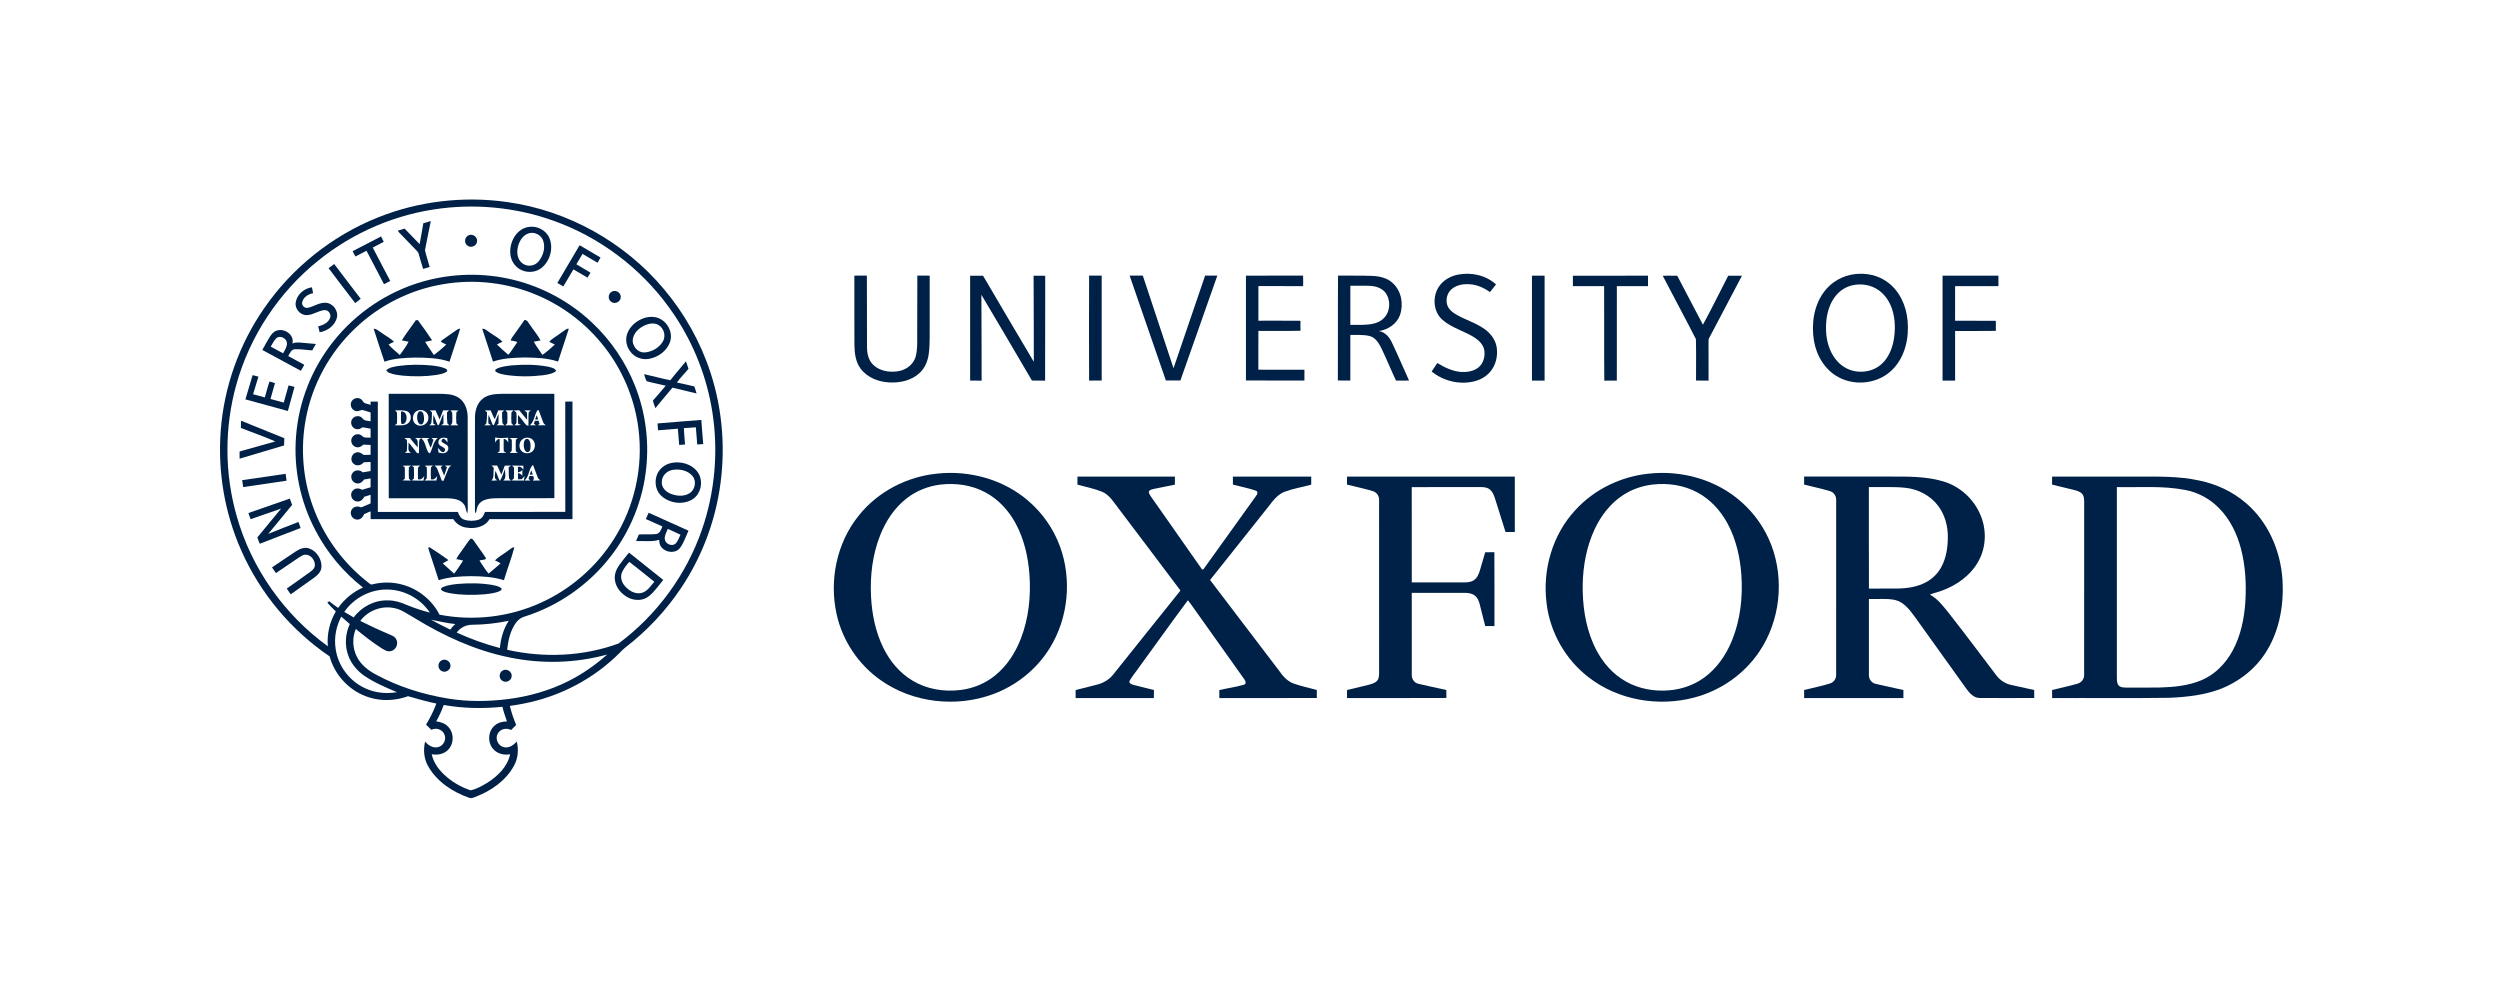 <svg width="320" height="128" viewBox="0 0 320 128" fill="none" xmlns="http://www.w3.org/2000/svg">
<path d="M48.352 27.843C53.575 25.74 59.357 25.067 64.929 25.864C72.684 26.944 79.958 31.008 84.977 36.999C87.635 40.145 89.681 43.807 90.952 47.722C92.528 52.544 92.903 57.741 92.094 62.745C91.376 67.224 89.679 71.545 87.145 75.312C85.207 78.203 82.788 80.768 80.029 82.893C79.792 83.077 79.582 83.293 79.373 83.507C76.055 86.87 71.689 89.153 67.053 90.054C66.46 90.175 65.861 90.27 65.263 90.357C65.459 91.192 65.743 92.004 66.069 92.798C65.853 93.012 65.637 93.228 65.42 93.443C64.836 93.117 64.016 93.3 63.712 93.917C63.318 94.597 63.798 95.55 64.575 95.651C65.204 95.769 65.752 95.353 66.146 94.913C66.397 95.942 66.316 97.061 65.799 97.997C64.782 99.896 62.908 101.2 60.934 101.968C60.65 102.06 60.35 102.254 60.05 102.112C57.973 101.391 55.987 100.098 54.858 98.17C54.27 97.199 54.142 96.012 54.418 94.921C54.812 95.41 55.446 95.805 56.094 95.626C56.778 95.462 57.184 94.633 56.88 93.996C56.624 93.366 55.809 93.096 55.216 93.416C54.982 93.205 54.759 92.981 54.537 92.757C55.043 91.89 55.515 91 55.854 90.053C54.628 89.814 53.431 89.45 52.231 89.115C50.656 89.685 48.902 89.783 47.295 89.279C44.836 88.55 42.855 86.486 42.191 84.017C37.244 80.664 33.27 75.901 30.87 70.434C28.751 65.647 27.852 60.335 28.254 55.119C28.67 49.529 30.615 44.065 33.812 39.457C37.381 34.278 42.503 30.18 48.352 27.843ZM56.438 26.681C50.718 27.382 45.218 29.73 40.743 33.349C35.699 37.395 31.959 43.036 30.24 49.264C28.713 54.741 28.738 60.636 30.308 66.1C32.188 72.734 36.371 78.68 41.964 82.725C41.825 81.176 42.201 79.603 42.985 78.265C42.605 77.906 42.241 77.532 41.895 77.14C41.978 77.079 42.062 77.018 42.147 76.958C42.504 77.269 42.892 77.543 43.284 77.813C44.084 76.677 45.19 75.765 46.461 75.201C43.941 73.231 41.846 70.721 40.376 67.882C38.43 64.204 37.56 59.968 37.896 55.822C38.225 51.432 39.916 47.158 42.663 43.713C45.561 40.047 49.627 37.312 54.13 36.036C57.85 34.974 61.845 34.886 65.606 35.79C69.42 36.7 72.979 38.633 75.821 41.33C78.234 43.608 80.137 46.424 81.336 49.517C82.609 52.784 83.082 56.354 82.725 59.839C82.313 64.001 80.678 68.026 78.093 71.317C75.332 74.85 71.496 77.54 67.213 78.898C66.744 79.025 66.33 79.311 66.048 79.705C65.321 80.708 65.038 81.96 64.921 83.173C69.622 84.231 74.643 84.031 79.179 82.367C84.085 78.72 87.854 73.57 89.847 67.8C91.512 62.998 91.966 57.788 91.185 52.769C90.5 48.341 88.825 44.071 86.332 40.346C82.834 35.1 77.713 30.945 71.838 28.627C66.979 26.692 61.626 26.032 56.438 26.681ZM56.672 36.385C52.476 37.091 48.517 39.099 45.448 42.036C42.204 45.115 39.955 49.224 39.146 53.619C38.45 57.308 38.746 61.178 40.011 64.713C41.391 68.628 43.936 72.118 47.234 74.646C47.355 74.727 47.482 74.874 47.646 74.801C48.91 74.481 50.254 74.483 51.511 74.836C53.537 75.384 55.31 76.808 56.258 78.679C60.61 79.526 65.223 78.984 69.253 77.14C73.072 75.409 76.356 72.537 78.587 68.994C81.224 64.849 82.346 59.782 81.725 54.913C81.294 51.395 79.96 47.995 77.894 45.114C75.621 41.93 72.472 39.375 68.872 37.83C65.063 36.176 60.764 35.675 56.672 36.385ZM44.067 78.323C44.467 78.563 44.869 78.799 45.275 79.027C46.276 77.663 47.942 76.801 49.645 76.848C50.467 76.845 51.266 77.078 52.011 77.411C52.99 77.815 53.995 78.153 55.022 78.411C53.819 76.605 51.691 75.448 49.512 75.463C47.368 75.442 45.273 76.563 44.067 78.323ZM46.113 79.48C47.312 80.078 48.526 80.647 49.763 81.166C50.121 81.324 50.549 81.461 50.725 81.846C51.029 82.41 50.685 83.192 50.054 83.334C49.588 83.477 49.17 83.167 48.793 82.942C47.658 82.205 46.582 81.38 45.546 80.51C45.06 81.63 45.127 82.968 45.672 84.055C46.182 85.077 47.116 85.812 48.109 86.337C50.971 87.897 54.128 88.886 57.339 89.412C59.875 89.837 62.468 89.8 65.013 89.484C67.688 89.145 70.322 88.404 72.734 87.19C74.543 86.29 76.21 85.121 77.718 83.781C73.642 84.902 69.305 85.008 65.171 84.142C60.839 83.262 56.771 81.391 53.025 79.087C52.162 78.611 51.352 77.966 50.35 77.816C48.769 77.514 47.067 78.19 46.113 79.48ZM43.681 78.927C43.016 80.188 42.74 81.655 42.965 83.066C43.267 85.222 44.724 87.165 46.7 88.08C47.97 88.691 49.425 88.833 50.806 88.6C49.355 87.978 47.885 87.363 46.578 86.465C45.705 85.838 44.977 84.982 44.601 83.968C44.099 82.654 44.184 81.149 44.772 79.878C44.41 79.559 44.051 79.236 43.681 78.927ZM55.16 79.323C55.973 79.77 56.803 80.182 57.635 80.589C57.823 80.329 58.036 80.09 58.274 79.877C57.224 79.769 56.193 79.536 55.16 79.323ZM60.451 79.969C59.678 79.963 58.905 80.329 58.463 80.971C60.241 81.786 62.089 82.45 63.982 82.948C64.106 81.722 64.435 80.491 65.125 79.455C63.59 79.783 62.021 79.958 60.451 79.969ZM55.834 92.336C56.378 92.398 56.932 92.575 57.321 92.978C58.166 93.782 58.141 95.292 57.265 96.063C56.729 96.551 55.955 96.667 55.26 96.544C55.484 97.6 56.143 98.504 56.926 99.224C57.872 100.091 59.007 100.754 60.226 101.16C60.987 101.012 61.691 100.596 62.361 100.206C63.695 99.358 64.966 98.146 65.296 96.541C64.546 96.692 63.708 96.501 63.179 95.929C62.373 95.1 62.434 93.595 63.333 92.856C63.76 92.483 64.337 92.344 64.894 92.343C64.675 91.727 64.457 91.109 64.314 90.471C61.812 90.723 59.277 90.681 56.797 90.237C56.537 90.962 56.213 91.664 55.834 92.336Z" fill="#002147"/>
<path d="M54.184 28.576C54.501 28.474 54.822 28.386 55.144 28.297C54.9 29.542 54.62 30.78 54.397 32.027C54.558 32.751 54.805 33.453 54.998 34.169C54.718 34.252 54.437 34.335 54.16 34.424C53.943 33.792 53.789 33.139 53.595 32.499C53.545 32.275 53.362 32.122 53.214 31.962C52.533 31.271 51.875 30.559 51.192 29.87C51.094 29.762 50.975 29.661 50.93 29.518C51.213 29.425 51.501 29.35 51.786 29.261C52.438 29.916 53.069 30.593 53.714 31.254C53.867 30.361 54.044 29.472 54.184 28.576Z" fill="#002147"/>
<path d="M67.57 29.064C68.648 28.841 69.85 29.403 70.301 30.418C70.871 31.708 70.439 33.337 69.376 34.243C68.684 34.843 67.649 34.959 66.816 34.6C65.927 34.242 65.342 33.326 65.315 32.38C65.228 30.963 66.082 29.349 67.57 29.064ZM67.677 29.865C66.856 30.123 66.398 30.973 66.257 31.771C66.12 32.488 66.298 33.348 66.949 33.764C67.569 34.193 68.473 34.035 68.942 33.455C69.53 32.744 69.833 31.725 69.534 30.83C69.295 30.086 68.426 29.627 67.677 29.865Z" fill="#002147"/>
<path d="M60.035 30.097C60.568 29.878 61.196 30.415 61.05 30.976C60.962 31.533 60.199 31.794 59.79 31.401C59.348 31.05 59.494 30.265 60.035 30.097Z" fill="#002147"/>
<path d="M45.135 32.152C46.348 31.524 47.56 30.895 48.773 30.266C48.889 30.494 49.006 30.723 49.121 30.952C48.648 31.192 48.18 31.439 47.711 31.685C48.46 33.107 49.19 34.539 49.95 35.955C49.688 36.104 49.422 36.246 49.155 36.384C48.405 34.956 47.658 33.524 46.911 32.093C46.439 32.342 45.966 32.591 45.49 32.832C45.371 32.606 45.252 32.378 45.135 32.152Z" fill="#002147"/>
<path d="M71.338 36.22C72.282 34.606 73.238 33 74.189 31.391C75.084 31.914 75.978 32.442 76.872 32.966C76.742 33.187 76.61 33.407 76.48 33.628C75.843 33.248 75.203 32.877 74.563 32.501C74.301 32.943 74.046 33.389 73.773 33.826C74.369 34.197 74.987 34.531 75.581 34.907C75.451 35.116 75.325 35.327 75.2 35.539C74.597 35.189 73.996 34.836 73.397 34.48C72.965 35.209 72.535 35.939 72.104 36.667C71.85 36.515 71.595 36.364 71.338 36.22Z" fill="#002147"/>
<path d="M42.055 34.325C42.298 34.151 42.537 33.972 42.779 33.797C43.895 35.293 45.046 36.76 46.173 38.248C45.936 38.428 45.7 38.609 45.464 38.792C44.325 37.304 43.174 35.826 42.055 34.325Z" fill="#002147"/>
<path d="M186.562 35.162C188.276 34.811 190.185 35.206 191.492 36.409C191.244 36.744 190.965 37.056 190.71 37.387C189.961 36.844 189.082 36.449 188.15 36.387C187.344 36.326 186.463 36.454 185.828 36.99C185.214 37.496 185.002 38.402 185.281 39.139C185.449 39.553 185.788 39.871 186.155 40.112C187.382 40.901 188.837 41.267 190.026 42.12C190.809 42.676 191.436 43.508 191.579 44.474C191.744 45.58 191.462 46.779 190.712 47.628C190.169 48.257 189.399 48.657 188.596 48.838C186.741 49.257 184.716 48.752 183.25 47.55C183.495 47.191 183.743 46.832 183.978 46.465C184.919 47.044 185.957 47.541 187.078 47.614C187.816 47.64 188.61 47.524 189.211 47.058C189.882 46.538 190.12 45.614 189.986 44.804C189.859 44.128 189.343 43.607 188.79 43.24C187.462 42.367 185.837 41.999 184.632 40.932C183.411 39.872 183.321 37.874 184.245 36.597C184.79 35.837 185.657 35.356 186.562 35.162Z" fill="#002147"/>
<path d="M237.417 35.087C238.829 34.913 240.325 35.209 241.494 36.039C243.127 37.165 244.007 39.12 244.172 41.052C244.373 43.235 243.87 45.612 242.308 47.23C240.568 49.076 237.563 49.486 235.346 48.289C233.605 47.373 232.509 45.532 232.188 43.63C231.831 41.489 232.157 39.139 233.471 37.361C234.395 36.097 235.861 35.263 237.417 35.087ZM236.986 36.547C236.184 36.756 235.463 37.239 234.953 37.888C234.233 38.784 233.888 39.923 233.773 41.052C233.649 42.305 233.761 43.605 234.255 44.773C234.605 45.614 235.171 46.38 235.93 46.895C237.402 47.924 239.598 47.791 240.901 46.542C241.743 45.75 242.195 44.63 242.4 43.512C242.622 42.197 242.605 40.816 242.178 39.543C241.864 38.608 241.298 37.738 240.487 37.161C239.492 36.439 238.166 36.242 236.986 36.547Z" fill="#002147"/>
<path d="M109.358 35.282C109.891 35.281 110.425 35.288 110.959 35.273C110.99 38.333 110.953 41.392 110.977 44.452C110.981 45.241 111.159 46.087 111.738 46.664C112.546 47.475 113.786 47.687 114.885 47.529C115.79 47.403 116.66 46.866 117.06 46.027C117.357 45.391 117.379 44.672 117.401 43.982C117.424 41.08 117.393 38.178 117.418 35.276C117.945 35.285 118.471 35.282 118.999 35.282C118.999 37.284 118.998 39.285 118.999 41.288C118.978 42.618 119.056 43.956 118.882 45.28C118.766 46.194 118.403 47.105 117.71 47.736C116.717 48.679 115.289 49.007 113.951 48.956C112.514 48.917 111.01 48.352 110.142 47.163C109.495 46.288 109.376 45.161 109.366 44.107C109.35 41.165 109.362 38.224 109.358 35.282Z" fill="#002147"/>
<path d="M124.177 35.29C124.727 35.29 125.278 35.288 125.83 35.292C127.998 38.964 130.138 42.654 132.329 46.312C132.339 42.638 132.305 38.964 132.299 35.29C132.794 35.291 133.291 35.284 133.789 35.299C133.769 39.773 133.797 44.248 133.773 48.723C133.211 48.711 132.649 48.725 132.088 48.71C129.944 45.043 127.787 41.383 125.618 37.731C125.624 41.394 125.656 45.059 125.65 48.723C125.158 48.714 124.667 48.717 124.177 48.718C124.175 44.241 124.175 39.766 124.177 35.29Z" fill="#002147"/>
<path d="M139.406 48.715C139.388 44.235 139.388 39.753 139.407 35.273C139.942 35.285 140.479 35.279 141.015 35.281C141.016 39.756 141.016 44.232 141.015 48.708C140.479 48.708 139.942 48.702 139.406 48.715Z" fill="#002147"/>
<path d="M144.592 35.276C145.154 35.276 145.717 35.276 146.279 35.276C147.592 39.228 148.895 43.182 150.211 47.133C151.552 43.178 152.902 39.224 154.257 35.273C154.776 35.277 155.298 35.275 155.819 35.276C154.244 39.751 152.663 44.225 151.091 48.702C150.472 48.705 149.851 48.704 149.231 48.703C147.687 44.226 146.137 39.752 144.592 35.276Z" fill="#002147"/>
<path d="M159.482 35.283C161.92 35.272 164.357 35.292 166.796 35.273C166.812 35.723 166.808 36.173 166.801 36.623C164.892 36.614 162.983 36.623 161.075 36.618C161.07 38.096 161.073 39.573 161.073 41.05C162.869 41.056 164.667 41.037 166.464 41.059C166.451 41.485 166.451 41.911 166.466 42.337C164.668 42.381 162.871 42.345 161.073 42.355C161.069 44.011 161.08 45.666 161.069 47.32C163.034 47.34 165 47.321 166.967 47.329C166.964 47.789 166.964 48.248 166.966 48.706C164.471 48.705 161.976 48.712 159.48 48.703C159.488 44.23 159.486 39.757 159.482 35.283Z" fill="#002147"/>
<path d="M171.246 48.702C171.273 44.226 171.231 39.75 171.267 35.273C172.738 35.301 174.21 35.256 175.682 35.315C176.604 35.363 177.583 35.576 178.271 36.236C179.385 37.242 179.681 38.942 179.199 40.327C178.793 41.466 177.655 42.205 176.49 42.378C177.295 42.489 177.85 43.158 178.17 43.855C178.931 45.459 179.631 47.091 180.359 48.711C179.802 48.712 179.246 48.704 178.69 48.718C178.046 47.352 177.479 45.949 176.822 44.587C176.5 43.945 176.093 43.234 175.353 43.024C174.536 42.808 173.679 42.888 172.845 42.869C172.843 44.816 172.843 46.764 172.843 48.71C172.311 48.709 171.777 48.717 171.246 48.702ZM172.845 36.573C172.843 38.244 172.843 39.915 172.845 41.586C173.865 41.571 174.908 41.655 175.909 41.401C176.546 41.241 177.146 40.855 177.477 40.275C177.957 39.456 177.928 38.363 177.413 37.566C176.978 36.925 176.189 36.634 175.44 36.596C174.576 36.547 173.709 36.585 172.845 36.573Z" fill="#002147"/>
<path d="M196.09 35.289C196.63 35.289 197.169 35.289 197.709 35.289C197.71 39.764 197.71 44.24 197.709 48.716C197.169 48.716 196.63 48.716 196.09 48.715C196.09 44.24 196.09 39.764 196.09 35.289Z" fill="#002147"/>
<path d="M201.33 35.291C204.536 35.288 207.74 35.289 210.945 35.289C210.943 35.735 210.943 36.182 210.945 36.628C209.615 36.627 208.286 36.63 206.957 36.627C206.951 40.656 206.956 44.687 206.954 48.717C206.419 48.718 205.884 48.708 205.351 48.727C205.31 44.693 205.357 40.656 205.328 36.622C203.996 36.636 202.663 36.624 201.33 36.628C201.33 36.182 201.33 35.736 201.33 35.291Z" fill="#002147"/>
<path d="M212.828 35.291C213.447 35.292 214.068 35.282 214.689 35.299C215.769 37.396 216.888 39.471 217.975 41.564C219.101 39.499 220.131 37.38 221.214 35.291C221.798 35.289 222.384 35.29 222.971 35.291C221.576 37.945 220.178 40.597 218.783 43.249C218.687 43.407 218.693 43.592 218.693 43.769C218.699 45.418 218.694 47.068 218.697 48.717C218.16 48.717 217.625 48.724 217.091 48.71C217.093 46.945 217.119 45.175 217.078 43.411C215.693 40.69 214.231 38.006 212.828 35.291Z" fill="#002147"/>
<path d="M248.646 35.289C251.031 35.289 253.414 35.289 255.799 35.289C255.799 35.735 255.799 36.182 255.799 36.628C253.951 36.629 252.103 36.628 250.254 36.628C250.254 38.105 250.257 39.58 250.252 41.057C251.991 41.067 253.73 41.045 255.468 41.067C255.456 41.496 255.456 41.925 255.468 42.353C253.73 42.379 251.991 42.357 250.254 42.365C250.255 44.483 250.254 46.599 250.254 48.716C249.719 48.716 249.182 48.716 248.646 48.716C248.646 44.24 248.646 39.764 248.646 35.289Z" fill="#002147"/>
<path d="M37.85 38.715C38 37.7 38.927 36.906 39.927 36.773C39.986 37.023 40.034 37.276 40.08 37.528C39.454 37.635 38.806 38.049 38.679 38.707C38.593 39.12 39.018 39.502 39.422 39.395C40.176 39.237 40.84 38.725 41.636 38.752C42.59 38.76 43.362 39.773 43.114 40.693C42.852 41.683 41.902 42.374 40.914 42.529C40.855 42.279 40.792 42.029 40.727 41.78C41.328 41.614 42.019 41.341 42.24 40.701C42.439 40.235 42.042 39.639 41.523 39.696C40.739 39.761 40.081 40.315 39.285 40.335C38.451 40.37 37.714 39.537 37.85 38.715Z" fill="#002147"/>
<path d="M78.343 37.316C78.825 37.053 79.481 37.461 79.455 38.011C79.48 38.593 78.741 38.993 78.266 38.653C77.767 38.364 77.815 37.547 78.343 37.316Z" fill="#002147"/>
<path d="M82.609 40.66C83.162 40.511 83.77 40.508 84.306 40.729C85.466 41.187 86.181 42.598 85.757 43.79C85.353 44.938 84.223 45.737 83.046 45.938C82.143 46.1 81.172 45.707 80.647 44.954C80.183 44.336 80.017 43.492 80.271 42.755C80.619 41.712 81.572 40.957 82.609 40.66ZM82.964 41.485C82.097 41.746 81.233 42.373 81.022 43.296C80.807 44.199 81.602 45.188 82.546 45.11C83.467 45.033 84.379 44.511 84.849 43.707C85.255 43.018 85.003 42.063 84.337 41.633C83.935 41.366 83.415 41.359 82.964 41.485Z" fill="#002147"/>
<path d="M53.219 40.997C53.283 40.99 53.414 40.976 53.48 40.969C54.109 41.818 54.732 42.676 55.309 43.561C55.015 43.632 54.718 43.688 54.423 43.754C54.752 44.34 55.165 44.875 55.536 45.436C56.095 45.031 56.621 44.581 57.121 44.107C56.894 43.988 56.659 43.886 56.439 43.756C56.464 43.595 56.624 43.525 56.738 43.434C57.29 43.054 57.841 42.67 58.387 42.28C58.539 42.17 58.705 42.067 58.901 42.066C58.477 43.485 57.984 44.882 57.533 46.293C56.131 45.817 54.628 45.779 53.162 45.767C51.837 45.808 50.473 45.844 49.213 46.298C48.739 44.896 48.277 43.491 47.83 42.08C48.196 42.057 48.446 42.366 48.739 42.532C49.295 42.947 49.943 43.252 50.431 43.751C50.194 43.862 49.95 43.959 49.736 44.11C50.169 44.601 50.693 45.002 51.176 45.442C51.57 44.889 51.997 44.35 52.3 43.74C52.009 43.686 51.717 43.638 51.43 43.562C51.985 42.68 52.63 41.857 53.219 40.997Z" fill="#002147"/>
<path d="M65.887 42.722C66.304 42.132 66.727 41.546 67.14 40.953C67.534 40.944 67.652 41.381 67.871 41.629C68.294 42.288 68.841 42.872 69.183 43.58C68.897 43.63 68.612 43.677 68.329 43.735C68.632 44.335 69.067 44.855 69.426 45.423C69.997 45.036 70.51 44.565 71.019 44.102C70.786 43.975 70.547 43.861 70.307 43.75C70.544 43.425 70.92 43.251 71.234 43.013C71.687 42.711 72.11 42.363 72.581 42.088C72.638 42.086 72.751 42.082 72.808 42.079C72.356 43.484 71.886 44.882 71.431 46.284C70.057 45.817 68.585 45.776 67.148 45.757C65.789 45.789 64.398 45.837 63.102 46.285C62.643 44.882 62.176 43.482 61.725 42.078C62.139 42.055 62.424 42.424 62.762 42.61C63.273 42.998 63.894 43.261 64.316 43.752C64.075 43.855 63.836 43.966 63.605 44.09C64.073 44.528 64.531 44.98 65.029 45.384L65.116 45.377C65.512 44.873 65.839 44.32 66.211 43.799C65.953 43.644 65.645 43.636 65.356 43.584C65.464 43.258 65.694 42.999 65.887 42.722Z" fill="#002147"/>
<path d="M34.579 43.041C34.839 42.634 35.244 42.271 35.75 42.251C36.675 42.145 37.688 42.999 37.43 43.972C37.869 43.755 38.364 43.855 38.83 43.887C39.367 43.936 39.904 43.974 40.44 44.029C40.27 44.294 40.116 44.568 39.971 44.849C39.23 44.811 38.492 44.67 37.749 44.7C37.276 44.729 37.096 45.226 36.895 45.576C37.584 45.941 38.265 46.32 38.95 46.693C38.809 46.952 38.666 47.21 38.516 47.465C36.876 46.565 35.23 45.674 33.578 44.795C33.904 44.206 34.215 43.607 34.579 43.041ZM35.402 43.263C35.064 43.563 34.89 43.995 34.653 44.369C35.18 44.657 35.709 44.941 36.239 45.224C36.446 44.83 36.715 44.438 36.734 43.978C36.747 43.353 35.914 42.866 35.402 43.263Z" fill="#002147"/>
<path d="M87.798 46.25C87.916 46.564 88.022 46.882 88.13 47.199C87.652 47.802 87.087 48.334 86.641 48.961C87.39 49.118 88.138 49.284 88.882 49.469C88.969 49.769 89.068 50.067 89.166 50.365C88.137 50.111 87.106 49.864 86.075 49.621C85.349 50.495 84.606 51.355 83.894 52.241C83.764 51.927 83.657 51.604 83.569 51.278C84.131 50.653 84.673 50.011 85.214 49.368C84.406 49.163 83.582 49.02 82.779 48.799C82.599 48.534 82.559 48.186 82.441 47.888C83.562 48.138 84.671 48.445 85.796 48.672C86.44 47.847 87.147 47.07 87.798 46.25Z" fill="#002147"/>
<path d="M51.027 46.839C52.412 46.651 53.818 46.647 55.208 46.777C55.822 46.853 56.454 46.918 57.021 47.181C57.197 47.233 57.356 47.483 57.14 47.599C56.768 47.846 56.31 47.908 55.879 47.991C54.472 48.202 53.036 48.213 51.619 48.087C50.998 48.02 50.365 47.95 49.785 47.708C49.627 47.656 49.537 47.511 49.434 47.394C49.864 46.996 50.475 46.938 51.027 46.839Z" fill="#002147"/>
<path d="M63.569 47.206C64.172 46.905 64.861 46.848 65.521 46.767C67.043 46.641 68.59 46.645 70.096 46.924C70.49 47.026 70.988 47.075 71.198 47.479C70.723 47.867 70.092 47.939 69.508 48.031C67.944 48.223 66.352 48.221 64.792 47.997C64.337 47.905 63.833 47.856 63.454 47.562C63.295 47.453 63.442 47.26 63.569 47.206Z" fill="#002147"/>
<path d="M31.412 51.12C31.72 50.085 32.034 49.051 32.334 48.016C32.583 48.078 32.833 48.144 33.081 48.211C32.854 48.962 32.624 49.712 32.396 50.462C32.899 50.589 33.398 50.731 33.899 50.87C34.101 50.188 34.256 49.492 34.501 48.826C34.732 48.899 34.964 48.969 35.197 49.04C35.005 49.717 34.812 50.392 34.622 51.069C35.189 51.216 35.753 51.378 36.319 51.531C36.522 50.794 36.74 50.063 36.939 49.325C37.192 49.388 37.444 49.456 37.697 49.523C37.422 50.554 37.13 51.579 36.848 52.608C35.038 52.102 33.223 51.62 31.412 51.12Z" fill="#002147"/>
<path d="M49.756 50.406C51.873 50.406 53.991 50.407 56.109 50.406C56.959 50.422 57.872 50.405 58.626 50.857C59.49 51.367 59.858 52.409 59.863 53.367C59.876 57.241 59.862 61.114 59.87 64.987C59.872 65.231 59.861 65.475 59.827 65.716C59.587 65.36 59.665 64.873 59.37 64.538C58.866 63.861 57.938 63.8 57.163 63.776C54.695 63.769 52.227 63.77 49.761 63.775C49.751 59.319 49.759 54.863 49.756 50.406ZM50.572 52.528C50.631 52.593 50.747 52.723 50.805 52.788C50.842 53.218 50.832 53.654 50.815 54.086C50.841 54.267 50.631 54.327 50.537 54.439C51.076 54.422 51.676 54.535 52.159 54.233C52.719 53.902 52.745 52.926 52.12 52.649C51.631 52.451 51.086 52.547 50.572 52.528ZM53.425 52.574C52.709 52.867 52.639 54.025 53.344 54.373C53.979 54.735 54.874 54.235 54.826 53.488C54.898 52.764 54.057 52.254 53.425 52.574ZM55.003 52.531C55.099 52.643 55.323 52.701 55.289 52.887C55.292 53.28 55.266 53.673 55.221 54.064C55.228 54.242 55.055 54.328 54.952 54.444C55.224 54.446 55.501 54.455 55.77 54.397C55.696 54.355 55.547 54.27 55.471 54.228C55.428 53.856 55.457 53.481 55.47 53.108C55.705 53.522 55.823 53.989 56.031 54.416C56.066 54.411 56.137 54.403 56.172 54.4C56.391 53.935 56.518 53.433 56.759 52.979C56.77 53.396 56.767 53.815 56.761 54.234C56.691 54.285 56.551 54.383 56.48 54.432C56.822 54.444 57.163 54.443 57.505 54.442C57.444 54.376 57.321 54.245 57.259 54.179C57.216 53.716 57.203 53.248 57.218 52.782C57.282 52.717 57.411 52.59 57.477 52.525C57.223 52.526 56.971 52.527 56.718 52.526C56.569 52.913 56.418 53.3 56.272 53.689C56.09 53.304 55.918 52.914 55.749 52.525C55.5 52.526 55.252 52.527 55.003 52.531ZM57.624 52.531C57.997 52.716 57.877 53.145 57.898 53.48C57.877 53.818 57.997 54.242 57.63 54.441C57.974 54.442 58.317 54.442 58.66 54.444C58.599 54.378 58.477 54.248 58.414 54.184C58.379 53.718 58.384 53.248 58.412 52.782C58.474 52.726 58.6 52.612 58.664 52.554C58.318 52.517 57.97 52.519 57.624 52.531ZM51.763 56.062C51.868 56.179 52.082 56.238 52.091 56.417C52.132 56.863 52.104 57.311 52.081 57.757C52.015 57.81 51.88 57.914 51.815 57.967C52.092 57.984 52.371 57.983 52.647 57.945C52.055 57.785 52.358 57.067 52.285 56.63C52.674 57.058 53.008 57.533 53.371 57.983C53.433 57.995 53.554 58.018 53.614 58.029C53.685 57.433 53.568 56.822 53.7 56.235L53.962 56.154C53.7 56.003 53.39 56.069 53.103 56.066C53.63 56.249 53.42 56.85 53.463 57.271C53.114 56.882 52.799 56.464 52.468 56.061C52.233 56.062 51.998 56.061 51.763 56.062ZM54.023 56.193C54.519 56.673 54.478 57.52 54.922 58.016L55.053 57.986C55.402 57.359 55.441 56.53 56.03 56.062C55.763 56.062 55.495 56.062 55.228 56.061C55.292 56.117 55.417 56.23 55.481 56.286C55.387 56.634 55.258 56.972 55.134 57.311C54.95 56.972 54.828 56.605 54.698 56.245C54.767 56.201 54.908 56.114 54.978 56.07C54.634 56.062 54.291 56.062 53.949 56.049C53.966 56.084 54.004 56.157 54.023 56.193ZM56.376 56.129C56.092 56.29 56.008 56.736 56.256 56.965C56.454 57.133 56.706 57.222 56.905 57.39C57.041 57.569 56.936 57.871 56.694 57.874C56.382 57.847 56.278 57.5 56.044 57.342C56.065 57.536 56.1 57.729 56.137 57.921C56.427 58.001 56.752 58.081 57.038 57.938C57.354 57.807 57.489 57.385 57.312 57.096C57.123 56.822 56.741 56.782 56.538 56.529C56.419 56.312 56.705 56.077 56.905 56.2C57.054 56.322 57.164 56.484 57.294 56.626C57.279 56.444 57.262 56.262 57.245 56.081C56.958 56.035 56.638 55.96 56.376 56.129ZM51.523 59.617C51.595 59.663 51.738 59.755 51.81 59.8C51.829 60.299 51.826 60.799 51.814 61.297C51.716 61.361 51.62 61.424 51.523 61.487C51.877 61.518 52.231 61.514 52.586 61.513C52.505 61.418 52.393 61.345 52.339 61.231C52.303 60.759 52.328 60.285 52.333 59.812C52.426 59.74 52.519 59.669 52.612 59.595C52.249 59.592 51.885 59.59 51.523 59.617ZM52.697 59.608C52.788 59.668 52.879 59.728 52.972 59.788C52.992 60.287 53.021 60.792 52.967 61.289C52.898 61.338 52.759 61.436 52.69 61.484C53.191 61.536 53.696 61.5 54.199 61.52C54.245 61.327 54.284 61.133 54.317 60.937C54.112 61.207 53.879 61.447 53.507 61.345C53.496 60.874 53.474 60.4 53.505 59.928C53.501 59.759 53.687 59.692 53.782 59.586C53.42 59.596 53.057 59.593 52.697 59.608ZM54.351 59.604C54.444 59.672 54.537 59.742 54.63 59.811C54.636 60.287 54.66 60.765 54.626 61.241C54.558 61.307 54.42 61.44 54.352 61.507C54.855 61.513 55.358 61.513 55.863 61.511C55.898 61.321 55.931 61.129 55.959 60.94C55.757 61.206 55.528 61.441 55.16 61.357C55.145 60.883 55.123 60.408 55.154 59.935C55.146 59.764 55.331 59.694 55.428 59.586C55.068 59.596 54.709 59.595 54.351 59.604ZM55.612 59.589C55.731 59.704 55.885 59.799 55.947 59.963C56.163 60.474 56.345 60.999 56.545 61.518C56.6 61.526 56.713 61.545 56.768 61.553C56.992 61.022 57.173 60.471 57.417 59.949C57.487 59.792 57.642 59.702 57.763 59.589C57.484 59.596 57.206 59.595 56.927 59.594C57 59.647 57.143 59.75 57.216 59.803C57.093 60.163 56.972 60.524 56.849 60.884C56.694 60.528 56.559 60.163 56.418 59.8C56.484 59.749 56.615 59.644 56.681 59.593C56.324 59.595 55.968 59.599 55.612 59.589Z" fill="#002147"/>
<path d="M61.77 51.048C62.446 50.479 63.376 50.429 64.22 50.41C66.465 50.403 68.71 50.409 70.954 50.407C70.959 54.859 70.946 59.311 70.96 63.762C68.791 63.785 66.621 63.765 64.451 63.772C63.617 63.784 62.744 63.711 61.952 64.029C61.455 64.225 61.087 64.696 61.016 65.225C60.954 65.368 61.015 65.605 60.835 65.672C60.806 65.521 60.792 65.371 60.793 65.219C60.8 61.309 60.792 57.399 60.797 53.489C60.792 52.598 61.048 51.629 61.77 51.048ZM62.059 52.528C62.159 52.606 62.252 52.69 62.338 52.783C62.355 53.209 62.319 53.635 62.275 54.058C62.283 54.235 62.113 54.324 62.011 54.443C62.263 54.442 62.513 54.442 62.765 54.444L62.771 54.359C62.709 54.325 62.584 54.255 62.522 54.221C62.483 53.849 62.51 53.475 62.527 53.104C62.755 53.52 62.875 53.981 63.08 54.406C63.115 54.406 63.187 54.404 63.222 54.403C63.44 53.937 63.573 53.435 63.811 52.979C63.821 53.398 63.821 53.816 63.812 54.235C63.743 54.285 63.605 54.384 63.536 54.434C63.878 54.443 64.22 54.443 64.563 54.442C64.5 54.376 64.374 54.245 64.312 54.179C64.269 53.712 64.259 53.242 64.267 52.774C64.337 52.713 64.476 52.589 64.545 52.528C64.286 52.527 64.029 52.527 63.77 52.526C63.624 52.903 63.481 53.28 63.338 53.658C63.123 53.301 62.971 52.914 62.812 52.532C62.56 52.526 62.31 52.527 62.059 52.528ZM64.694 52.527C64.753 52.595 64.872 52.731 64.931 52.8C64.96 53.258 64.961 53.721 64.929 54.18C64.866 54.245 64.738 54.375 64.674 54.441C65.025 54.442 65.375 54.441 65.727 54.443C65.662 54.378 65.533 54.251 65.468 54.186C65.433 53.723 65.435 53.255 65.466 52.791C65.53 52.724 65.659 52.593 65.722 52.526C65.38 52.526 65.037 52.526 64.694 52.527ZM65.772 52.534C65.887 52.613 65.992 52.702 66.089 52.802C66.141 53.184 66.121 53.572 66.109 53.957C66.139 54.173 66.015 54.325 65.823 54.411C66.11 54.46 66.404 54.458 66.687 54.39C66.599 54.358 66.423 54.295 66.333 54.262C66.29 53.879 66.285 53.491 66.303 53.105C66.574 53.401 66.814 53.725 67.06 54.044C67.218 54.237 67.355 54.502 67.644 54.494C67.657 53.957 67.624 53.419 67.667 52.883C67.651 52.7 67.856 52.64 67.957 52.527C67.673 52.526 67.389 52.527 67.107 52.533C67.216 52.608 67.323 52.687 67.429 52.769C67.483 53.09 67.463 53.42 67.473 53.745C67.127 53.345 66.807 52.922 66.465 52.519C66.234 52.525 66.003 52.528 65.772 52.534ZM67.817 54.442C68.084 54.443 68.351 54.439 68.618 54.431C68.547 54.387 68.406 54.295 68.335 54.249C68.376 54.121 68.417 53.994 68.457 53.866C68.617 53.862 68.777 53.86 68.936 53.856C68.982 53.991 69.026 54.126 69.072 54.262C69.011 54.304 68.887 54.389 68.825 54.431C69.169 54.445 69.515 54.443 69.861 54.439C69.743 54.322 69.587 54.232 69.531 54.067C69.313 53.55 69.167 53.006 68.94 52.492L68.8 52.504C68.386 53.101 68.403 53.96 67.817 54.442ZM63.381 55.997C63.375 56.215 63.37 56.434 63.369 56.652C63.501 56.416 63.658 56.194 63.955 56.184C63.969 56.71 63.969 57.238 63.951 57.765C63.874 57.813 63.718 57.91 63.641 57.96C64.03 57.986 64.42 57.986 64.809 57.958C64.727 57.909 64.561 57.816 64.478 57.769C64.46 57.239 64.459 56.71 64.477 56.182C64.767 56.188 64.92 56.424 65.067 56.639C65.068 56.432 65.06 56.226 65.044 56.02C64.492 56.065 63.928 56.112 63.381 55.997ZM65.224 56.069C65.318 56.143 65.413 56.217 65.509 56.289C65.5 56.768 65.539 57.248 65.49 57.725C65.429 57.787 65.307 57.91 65.246 57.973C65.595 57.978 65.944 57.981 66.294 57.963C66.226 57.913 66.09 57.81 66.022 57.758C66.015 57.307 65.996 56.856 66.022 56.407C66.002 56.233 66.197 56.171 66.288 56.059C65.933 56.061 65.577 56.058 65.224 56.069ZM66.977 56.153C66.459 56.448 66.328 57.223 66.706 57.678C67.049 58.102 67.751 58.131 68.151 57.771C68.57 57.385 68.58 56.631 68.149 56.251C67.834 55.97 67.338 55.955 66.977 56.153ZM62.901 59.591C63.053 59.714 63.256 59.83 63.192 60.061C63.138 60.549 63.263 61.123 62.906 61.519C63.161 61.513 63.423 61.536 63.671 61.46C63.119 61.337 63.42 60.64 63.387 60.248C63.653 60.653 63.741 61.142 63.981 61.561C64.302 61.09 64.417 60.518 64.654 60.006C64.588 60.501 64.885 61.155 64.42 61.513C64.755 61.513 65.089 61.511 65.423 61.506C65.362 61.453 65.239 61.35 65.178 61.298C65.095 60.808 65.129 60.305 65.109 59.809C65.21 59.737 65.312 59.665 65.414 59.595C65.146 59.595 64.879 59.596 64.612 59.602C64.47 59.987 64.32 60.369 64.178 60.753C63.983 60.373 63.824 59.976 63.642 59.59C63.395 59.595 63.148 59.595 62.901 59.591ZM65.516 59.594C65.583 59.65 65.717 59.761 65.785 59.817C65.791 60.292 65.817 60.768 65.78 61.243C65.704 61.308 65.555 61.437 65.48 61.501C66.007 61.517 66.534 61.515 67.062 61.507C67.094 61.312 67.124 61.118 67.148 60.924C67.024 61.053 66.915 61.196 66.791 61.324C66.632 61.345 66.472 61.356 66.313 61.355C66.3 61.093 66.296 60.83 66.296 60.568C66.552 60.562 66.727 60.721 66.859 60.919C66.866 60.661 66.87 60.403 66.865 60.146C66.719 60.322 66.539 60.447 66.302 60.455C66.296 60.22 66.294 59.987 66.292 59.755C66.619 59.678 66.831 59.885 66.994 60.137C66.992 59.959 66.99 59.782 66.988 59.606C66.497 59.59 66.007 59.596 65.516 59.594ZM67.138 61.51C67.388 61.512 67.638 61.512 67.889 61.508C67.809 61.437 67.729 61.368 67.648 61.299C67.688 61.175 67.727 61.053 67.768 60.93C67.93 60.931 68.095 60.932 68.258 60.934C68.355 61.138 68.367 61.345 68.209 61.522C68.53 61.513 68.852 61.51 69.174 61.497C69.039 61.382 68.873 61.282 68.823 61.1C68.609 60.571 68.445 60.022 68.219 59.498C67.648 60.032 67.756 60.997 67.138 61.51Z" fill="#002147"/>
<path d="M45.066 51.288C45.371 50.846 46.123 50.832 46.406 51.303C46.595 51.697 47.078 51.688 47.437 51.823C47.436 51.718 47.435 51.508 47.434 51.402C47.742 51.401 48.051 51.401 48.36 51.401C48.364 56.108 48.359 60.817 48.362 65.526C51.774 65.522 55.187 65.526 58.599 65.525C58.755 65.922 58.957 66.362 59.397 66.51C59.995 66.713 60.673 66.713 61.272 66.515C61.719 66.373 61.931 65.928 62.087 65.525C65.51 65.519 68.934 65.535 72.357 65.516C72.345 60.811 72.354 56.106 72.352 51.401C72.66 51.401 72.968 51.401 73.276 51.4C73.28 56.416 73.277 61.432 73.277 66.448C69.737 66.45 66.197 66.443 62.656 66.45C62.084 67.46 60.801 67.711 59.734 67.538C59.032 67.459 58.392 67.052 58.026 66.449C54.498 66.448 50.97 66.442 47.442 66.453C47.434 66.117 47.435 65.783 47.435 65.447C47.151 65.562 46.869 65.682 46.594 65.814C46.462 66.225 46.08 66.584 45.62 66.498C45.038 66.437 44.693 65.702 45.028 65.22C45.272 64.804 45.825 64.743 46.228 64.951C46.633 64.783 47.037 64.612 47.437 64.433C47.435 64.065 47.435 63.699 47.435 63.334C47.161 63.417 46.888 63.5 46.617 63.59C46.449 63.963 46.07 64.28 45.636 64.18C45.029 64.099 44.723 63.29 45.128 62.83C45.411 62.448 45.968 62.442 46.341 62.696C46.707 62.592 47.069 62.481 47.434 62.371C47.436 61.993 47.435 61.614 47.436 61.235C47.157 61.281 46.878 61.326 46.601 61.376C46.394 61.69 46.042 61.965 45.642 61.866C45.034 61.778 44.741 60.964 45.15 60.509C45.465 60.098 46.079 60.138 46.442 60.459C46.774 60.408 47.104 60.35 47.435 60.293C47.435 59.907 47.435 59.52 47.436 59.134C47.144 59.143 46.854 59.154 46.563 59.168C46.254 59.594 45.58 59.726 45.208 59.309C44.748 58.871 45.019 58.008 45.645 57.908C45.997 57.808 46.287 58.052 46.56 58.23C46.851 58.243 47.143 58.218 47.435 58.208C47.435 57.789 47.435 57.372 47.437 56.954C47.127 56.937 46.816 56.922 46.506 56.914C46.273 57.134 45.967 57.328 45.631 57.239C45.085 57.148 44.774 56.459 45.075 55.993C45.317 55.541 45.999 55.431 46.359 55.808C46.632 56.111 47.075 55.975 47.435 56.025C47.435 55.639 47.435 55.254 47.436 54.871C47.095 54.807 46.756 54.743 46.414 54.691C46.16 54.873 45.84 55.023 45.526 54.902C45.015 54.757 44.773 54.084 45.078 53.65C45.346 53.199 46.066 53.122 46.395 53.544C46.62 53.901 47.076 53.841 47.436 53.926C47.435 53.547 47.435 53.169 47.434 52.789C47.067 52.687 46.709 52.552 46.338 52.469C46.052 52.532 45.764 52.718 45.465 52.586C44.941 52.425 44.72 51.715 45.066 51.288Z" fill="#002147"/>
<path d="M51.332 52.667C52.104 52.595 52.229 53.682 51.829 54.143C51.723 54.279 51.387 54.384 51.348 54.145C51.297 53.654 51.333 53.159 51.332 52.667Z" fill="#002147"/>
<path d="M53.66 52.675C53.958 52.507 54.195 52.876 54.232 53.131C54.286 53.502 54.348 53.979 54.065 54.275C53.756 54.473 53.483 54.1 53.441 53.825C53.373 53.447 53.327 52.944 53.66 52.675Z" fill="#002147"/>
<path d="M68.494 53.681C68.562 53.5 68.633 53.32 68.706 53.141C68.765 53.327 68.825 53.515 68.885 53.703C68.754 53.695 68.624 53.688 68.494 53.681Z" fill="#002147"/>
<path d="M84.162 54.2C86.031 54.055 87.899 53.883 89.77 53.75C89.832 54.78 89.935 55.808 90.013 56.836C89.757 56.858 89.501 56.877 89.246 56.898C89.186 56.163 89.124 55.427 89.069 54.691C88.556 54.727 88.044 54.78 87.531 54.8C87.557 55.5 87.638 56.197 87.687 56.895C87.435 56.914 87.185 56.935 86.936 56.953C86.884 56.259 86.824 55.567 86.767 54.875C85.922 54.951 85.077 55.016 84.23 55.078C84.208 54.785 84.186 54.492 84.162 54.2Z" fill="#002147"/>
<path d="M30.854 53.852C32.705 54.589 34.548 55.346 36.397 56.091C36.386 56.4 36.373 56.708 36.359 57.018C34.464 57.588 32.566 58.151 30.667 58.71C30.668 58.403 30.67 58.096 30.666 57.789C32.188 57.352 33.716 56.94 35.237 56.504C33.797 55.864 32.297 55.362 30.833 54.775C30.84 54.467 30.847 54.159 30.854 53.852Z" fill="#002147"/>
<path d="M67.308 56.208C67.486 56.107 67.69 56.232 67.772 56.396C67.943 56.725 67.939 57.118 67.882 57.477C67.858 57.675 67.724 57.883 67.501 57.876C67.172 57.799 67.074 57.425 67.045 57.134C67.025 56.816 67.025 56.417 67.308 56.208Z" fill="#002147"/>
<path d="M85.781 59.298C87.151 58.942 88.861 59.448 89.508 60.781C89.997 61.82 89.677 63.196 88.722 63.859C87.454 64.706 85.587 64.437 84.537 63.358C83.881 62.66 83.755 61.57 84.118 60.703C84.409 60.006 85.052 59.481 85.781 59.298ZM86.15 60.138C85.382 60.237 84.702 60.892 84.713 61.689C84.653 62.435 85.289 63.015 85.945 63.239C86.679 63.508 87.562 63.566 88.248 63.14C88.981 62.696 89.192 61.583 88.633 60.921C88.043 60.216 87.026 60.012 86.15 60.138Z" fill="#002147"/>
<path d="M67.807 60.765C67.871 60.571 67.939 60.38 68.008 60.188C68.069 60.375 68.131 60.563 68.196 60.751C68.098 60.754 67.904 60.761 67.807 60.765Z" fill="#002147"/>
<path d="M120.018 60.616C124.149 60.187 128.484 61.385 131.637 64.124C133.447 65.674 134.85 67.692 135.672 69.927C137.219 74.151 136.757 79.08 134.391 82.917C132.732 85.634 130.122 87.738 127.135 88.843C122.41 90.598 116.806 89.976 112.686 87.032C109.874 85.049 107.842 82.005 107.095 78.651C106.114 74.298 107.091 69.483 109.922 65.992C112.365 62.919 116.118 60.987 120.018 60.616ZM120.365 62.03C118.804 62.218 117.292 62.821 116.052 63.79C114.497 64.993 113.386 66.689 112.665 68.5C111.677 70.991 111.353 73.708 111.493 76.373C111.61 78.614 112.061 80.866 113.052 82.893C113.887 84.609 115.158 86.149 116.814 87.128C118.623 88.218 120.813 88.572 122.896 88.325C124.518 88.136 126.094 87.501 127.362 86.469C128.895 85.238 129.982 83.529 130.683 81.711C131.676 79.123 131.967 76.305 131.771 73.554C131.608 71.3 131.095 69.038 130.022 67.034C129.122 65.356 127.777 63.879 126.073 62.994C124.336 62.073 122.305 61.798 120.365 62.03Z" fill="#002147"/>
<path d="M211.03 60.628C215.248 60.16 219.694 61.397 222.883 64.236C224.593 65.737 225.924 67.657 226.734 69.78C228.418 74.22 227.856 79.47 225.188 83.414C223.265 86.281 220.26 88.379 216.927 89.267C212.315 90.518 207.094 89.63 203.309 86.665C200.355 84.392 198.394 80.903 197.96 77.208C197.422 72.965 198.696 68.465 201.629 65.305C204.036 62.649 207.469 60.994 211.03 60.628ZM211.49 62.029C210.176 62.188 208.893 62.631 207.783 63.355C206.164 64.393 204.949 65.97 204.135 67.695C203.085 69.923 202.629 72.396 202.585 74.848C202.552 77.395 202.902 79.984 203.915 82.337C204.692 84.146 205.913 85.805 207.571 86.9C209.145 87.958 211.065 88.439 212.955 88.397C214.771 88.376 216.598 87.84 218.079 86.772C219.753 85.582 220.949 83.822 221.712 81.937C222.767 79.326 223.084 76.461 222.9 73.664C222.745 71.37 222.232 69.065 221.136 67.027C220.248 65.372 218.928 63.916 217.256 63.028C215.507 62.084 213.451 61.794 211.49 62.029Z" fill="#002147"/>
<path d="M30.998 61.462C32.852 61.2 34.703 60.912 36.556 60.648C36.598 60.942 36.641 61.235 36.683 61.528C34.832 61.806 32.982 62.084 31.129 62.348C31.085 62.053 31.041 61.756 30.998 61.462Z" fill="#002147"/>
<path d="M137.912 61.001C142.071 61.002 146.229 60.999 150.389 61.002C150.387 61.345 150.387 61.689 150.386 62.033C149.491 62.217 148.597 62.404 147.7 62.58C147.475 62.637 147.207 62.672 147.065 62.879C147.01 63.146 147.203 63.37 147.336 63.58C149.491 66.645 151.63 69.719 153.788 72.783C153.869 72.999 154.065 72.881 154.137 72.731C156.349 69.647 158.567 66.568 160.773 63.481C160.961 63.274 161.061 62.893 160.71 62.793C159.768 62.467 158.778 62.285 157.812 62.032C157.809 61.688 157.809 61.344 157.809 61.001C161.152 60.999 164.495 61.001 167.84 61.001C167.838 61.345 167.838 61.69 167.835 62.036C166.715 62.346 165.554 62.53 164.461 62.934C163.506 63.287 162.909 64.141 162.311 64.909C159.837 68.019 157.361 71.128 154.889 74.24C157.836 78.106 160.775 81.978 163.72 85.846C164.194 86.535 164.774 87.198 165.584 87.491C166.549 87.843 167.564 88.034 168.549 88.322C168.549 88.662 168.549 89.003 168.555 89.344C164.395 89.359 160.235 89.346 156.075 89.35C156.075 89.009 156.075 88.668 156.072 88.327C157.119 88.082 158.196 87.946 159.228 87.642C159.596 87.523 159.403 87.107 159.237 86.896C157.193 84.014 155.14 81.139 153.092 78.26C152.744 77.786 152.428 77.288 152.048 76.839C149.845 79.778 147.727 82.784 145.558 85.748C145.236 86.225 144.841 86.657 144.578 87.17C144.466 87.475 144.857 87.588 145.073 87.662C145.946 87.899 146.832 88.088 147.706 88.323C147.708 88.666 147.708 89.011 147.693 89.355C144.355 89.346 141.018 89.349 137.682 89.353C137.677 89.009 137.677 88.665 137.679 88.322C138.623 88.091 139.569 87.864 140.507 87.609C141.257 87.405 141.955 86.994 142.451 86.388C145.34 82.794 148.203 79.177 151.098 75.588C148.448 72.041 145.764 68.521 143.1 64.984C142.508 64.221 141.984 63.32 141.047 62.934C140.038 62.527 138.958 62.328 137.914 62.032C137.911 61.688 137.911 61.344 137.912 61.001Z" fill="#002147"/>
<path d="M172.416 61.003C179.575 60.997 186.735 61.002 193.896 61.001C193.894 63.366 193.894 65.729 193.896 68.093C193.498 68.094 193.102 68.094 192.707 68.093C192.257 66.656 191.803 65.22 191.352 63.784C191.21 63.347 191.026 62.885 190.638 62.608C190.29 62.36 189.845 62.341 189.434 62.344C186.523 62.353 183.612 62.334 180.702 62.353C180.714 66.418 180.702 70.481 180.707 74.545C182.755 74.546 184.803 74.545 186.853 74.546C187.444 74.534 188.099 74.619 188.627 74.283C189.086 73.993 189.295 73.462 189.441 72.964C189.662 72.206 189.88 71.447 190.106 70.689C190.495 70.692 190.888 70.692 191.28 70.683C191.303 73.834 191.283 76.985 191.29 80.136C190.896 80.137 190.501 80.137 190.109 80.141C189.863 79.199 189.634 78.252 189.394 77.309C189.289 76.897 189.109 76.477 188.755 76.219C188.382 75.932 187.893 75.886 187.438 75.883C185.194 75.882 182.951 75.883 180.707 75.883C180.708 79.364 180.702 82.844 180.709 86.325C180.67 86.862 181.004 87.402 181.546 87.524C182.733 87.813 183.935 88.046 185.126 88.322C185.126 88.66 185.128 88.999 185.139 89.339C180.9 89.366 176.659 89.342 172.419 89.35C172.417 89.007 172.417 88.664 172.417 88.323C173.311 88.112 174.202 87.894 175.094 87.679C175.507 87.566 175.964 87.468 176.266 87.139C176.516 86.86 176.521 86.461 176.526 86.107C176.521 78.757 176.53 71.407 176.523 64.056C176.57 63.518 176.229 63.005 175.707 62.86C174.625 62.529 173.512 62.31 172.417 62.027C172.417 61.686 172.417 61.344 172.416 61.003Z" fill="#002147"/>
<path d="M230.924 61C234.615 61 238.308 61 241.999 61C244.243 61.001 246.538 60.966 248.711 61.612C250.86 62.234 252.669 63.884 253.511 65.948C254.296 67.8 254.24 70.003 253.271 71.777C252.284 73.632 250.468 74.92 248.52 75.619C248.032 75.813 247.505 75.892 247.029 76.113C248.039 76.651 248.726 77.588 249.432 78.456C251.507 81.09 253.505 83.783 255.536 86.451C256.002 87.067 256.682 87.519 257.443 87.676C258.422 87.884 259.398 88.106 260.377 88.32C260.376 88.66 260.377 89.002 260.383 89.343C258.053 89.353 255.723 89.356 253.393 89.342C252.631 89.339 252.102 88.716 251.69 88.155C249.483 85.079 247.279 82.002 245.076 78.924C244.413 78.036 243.68 77.036 242.528 76.787C241.44 76.572 240.322 76.715 239.22 76.669C239.213 79.895 239.215 83.121 239.22 86.347C239.185 86.89 239.539 87.419 240.085 87.532C241.264 87.814 242.456 88.05 243.639 88.321C243.637 88.665 243.637 89.009 243.634 89.352C239.4 89.349 235.167 89.347 230.933 89.353C230.923 89.009 230.923 88.665 230.926 88.321C232.023 88.04 233.14 87.831 234.223 87.491C234.726 87.348 235.06 86.86 235.027 86.34C235.035 78.911 235.031 71.479 235.029 64.05C235.068 63.519 234.743 63.005 234.22 62.861C233.138 62.531 232.023 62.309 230.926 62.029C230.924 61.685 230.924 61.343 230.924 61ZM239.216 62.346C239.222 66.678 239.203 71.01 239.225 75.342C240.461 75.322 241.696 75.347 242.932 75.329C244.159 75.309 245.415 75.118 246.51 74.535C247.358 74.088 248.068 73.387 248.511 72.535C249.13 71.375 249.317 70.038 249.323 68.737C249.331 67.326 248.944 65.887 248.086 64.753C247.098 63.428 245.519 62.605 243.883 62.437C242.332 62.275 240.77 62.371 239.216 62.346Z" fill="#002147"/>
<path d="M262.666 61.001C266.276 61.001 269.889 61.001 273.501 61.001C276.177 61.005 278.888 60.931 281.518 61.511C283.683 61.954 285.751 62.911 287.432 64.35C290.297 66.762 291.896 70.439 292.151 74.129C292.393 77.707 291.649 81.495 289.411 84.376C288.101 86.064 286.308 87.351 284.331 88.148C282.232 88.963 279.966 89.215 277.73 89.318C272.712 89.393 267.692 89.326 262.674 89.356C262.662 89.01 262.662 88.666 262.668 88.321C263.733 88.057 264.809 87.827 265.866 87.527C266.406 87.398 266.813 86.905 266.769 86.341C266.779 78.987 266.769 71.633 266.775 64.278C266.772 63.905 266.769 63.479 266.495 63.192C266.206 62.898 265.791 62.797 265.409 62.695C264.494 62.478 263.582 62.247 262.666 62.032C262.664 61.689 262.664 61.345 262.666 61.001ZM270.958 62.346C270.958 70.462 270.96 78.579 270.958 86.695C270.97 87.041 270.948 87.433 271.172 87.724C271.427 88.015 271.852 87.999 272.21 88.014C273.62 88.008 275.031 88.024 276.444 88.002C278.245 87.951 280.087 87.778 281.766 87.076C283.5 86.359 284.869 84.939 285.763 83.314C286.824 81.368 287.27 79.148 287.411 76.953C287.542 74.695 287.411 72.403 286.836 70.209C286.338 68.329 285.462 66.509 284.095 65.104C282.927 63.887 281.39 63.03 279.728 62.718C276.841 62.15 273.881 62.408 270.958 62.346Z" fill="#002147"/>
<path d="M31.793 65.669C33.565 65.064 35.328 64.435 37.097 63.82C37.198 64.085 37.296 64.353 37.392 64.622C36.364 65.859 35.359 67.115 34.322 68.345C35.609 67.822 36.905 67.308 38.205 66.809C38.291 67.07 38.384 67.327 38.478 67.585C36.741 68.269 34.985 68.908 33.251 69.602C33.133 69.335 33.031 69.062 32.941 68.785C33.961 67.562 34.968 66.327 35.983 65.1C34.677 65.54 33.382 66.012 32.076 66.455C31.981 66.194 31.886 65.931 31.793 65.669Z" fill="#002147"/>
<path d="M83.025 65.633C84.73 66.389 86.429 67.161 88.13 67.927C87.775 68.678 87.534 69.498 87.022 70.163C86.361 70.975 84.903 70.685 84.492 69.762C84.397 69.553 84.393 69.322 84.372 69.099C83.416 69.389 82.396 69.207 81.412 69.261C81.535 68.978 81.66 68.697 81.775 68.412C82.509 68.356 83.249 68.444 83.98 68.356C84.469 68.3 84.622 67.768 84.789 67.387C84.076 67.079 83.376 66.749 82.667 66.437C82.787 66.17 82.905 65.901 83.025 65.633ZM85.087 68.978C85.124 69.601 85.972 69.997 86.46 69.598C86.777 69.281 86.903 68.834 87.103 68.444C86.57 68.172 86.017 67.948 85.475 67.7C85.309 68.11 85.062 68.52 85.087 68.978Z" fill="#002147"/>
<path d="M59.265 70.267C59.587 69.84 59.858 69.373 60.21 68.97C60.51 68.877 60.616 69.198 60.766 69.381C61.239 70.084 61.769 70.748 62.218 71.465C62.083 71.739 61.628 71.615 61.373 71.758C61.755 72.316 62.097 72.905 62.539 73.42C63.052 72.983 63.579 72.562 64.077 72.109C63.853 71.96 63.606 71.848 63.362 71.736C63.837 71.228 64.483 70.918 65.026 70.49C65.288 70.342 65.509 70.035 65.835 70.061C65.468 71.481 64.92 72.856 64.504 74.265C63.159 73.838 61.735 73.763 60.335 73.748C58.928 73.763 57.501 73.836 56.152 74.265C55.736 72.95 55.293 71.642 54.866 70.33C54.778 70.204 54.847 69.929 55.034 70.079C55.833 70.603 56.637 71.122 57.402 71.694C57.159 71.834 56.911 71.966 56.67 72.11C57.149 72.553 57.637 72.987 58.123 73.424C58.549 72.897 58.907 72.321 59.278 71.758C58.994 71.666 58.699 71.616 58.406 71.57C58.618 71.091 58.978 70.701 59.265 70.267Z" fill="#002147"/>
<path d="M37.853 70.586C38.359 70.249 38.99 69.983 39.597 70.209C40.556 70.561 41.215 71.603 41.144 72.617C41.103 73.215 40.619 73.64 40.169 73.972C39.187 74.678 38.203 75.38 37.211 76.072C37.044 75.825 36.875 75.579 36.705 75.335C37.628 74.687 38.544 74.029 39.465 73.378C39.788 73.132 40.194 72.899 40.293 72.475C40.399 71.763 39.803 70.962 39.048 70.997C38.76 71.029 38.517 71.201 38.278 71.35C37.293 72.019 36.306 72.687 35.32 73.352C35.151 73.111 34.983 72.87 34.816 72.629C35.83 71.951 36.833 71.254 37.853 70.586Z" fill="#002147"/>
<path d="M79.239 72.364C79.637 71.801 80.081 71.272 80.512 70.734C81.971 71.902 83.436 73.063 84.897 74.23C84.29 74.95 83.77 75.763 83.016 76.343C82.29 76.914 81.239 76.908 80.435 76.505C79.569 76.068 78.843 75.249 78.712 74.268C78.606 73.59 78.854 72.913 79.239 72.364ZM79.641 73.204C79.36 73.787 79.537 74.495 79.949 74.97C80.463 75.579 81.253 76.09 82.084 75.904C82.85 75.734 83.268 75.009 83.754 74.465C82.692 73.611 81.634 72.751 80.555 71.921C80.192 72.302 79.871 72.731 79.641 73.204Z" fill="#002147"/>
<path d="M58.586 74.743C60.074 74.619 61.583 74.625 63.057 74.881C63.427 74.965 63.833 75.022 64.136 75.267C64.316 75.406 64.113 75.598 63.971 75.656C63.351 75.937 62.659 75.999 61.989 76.072C60.518 76.191 59.026 76.18 57.569 75.924C57.194 75.836 56.776 75.778 56.48 75.509C56.365 75.316 56.595 75.19 56.74 75.124C57.325 74.883 57.962 74.812 58.586 74.743Z" fill="#002147"/>
<path d="M56.511 84.538C56.977 84.251 57.642 84.615 57.659 85.157C57.721 85.725 57.045 86.178 56.544 85.897C55.998 85.658 55.979 84.803 56.511 84.538Z" fill="#002147"/>
<path d="M64.374 85.814C64.888 85.523 65.58 86.002 65.492 86.583C65.454 87.15 64.713 87.478 64.268 87.119C63.807 86.812 63.872 86.042 64.374 85.814Z" fill="#002147"/>
</svg>
